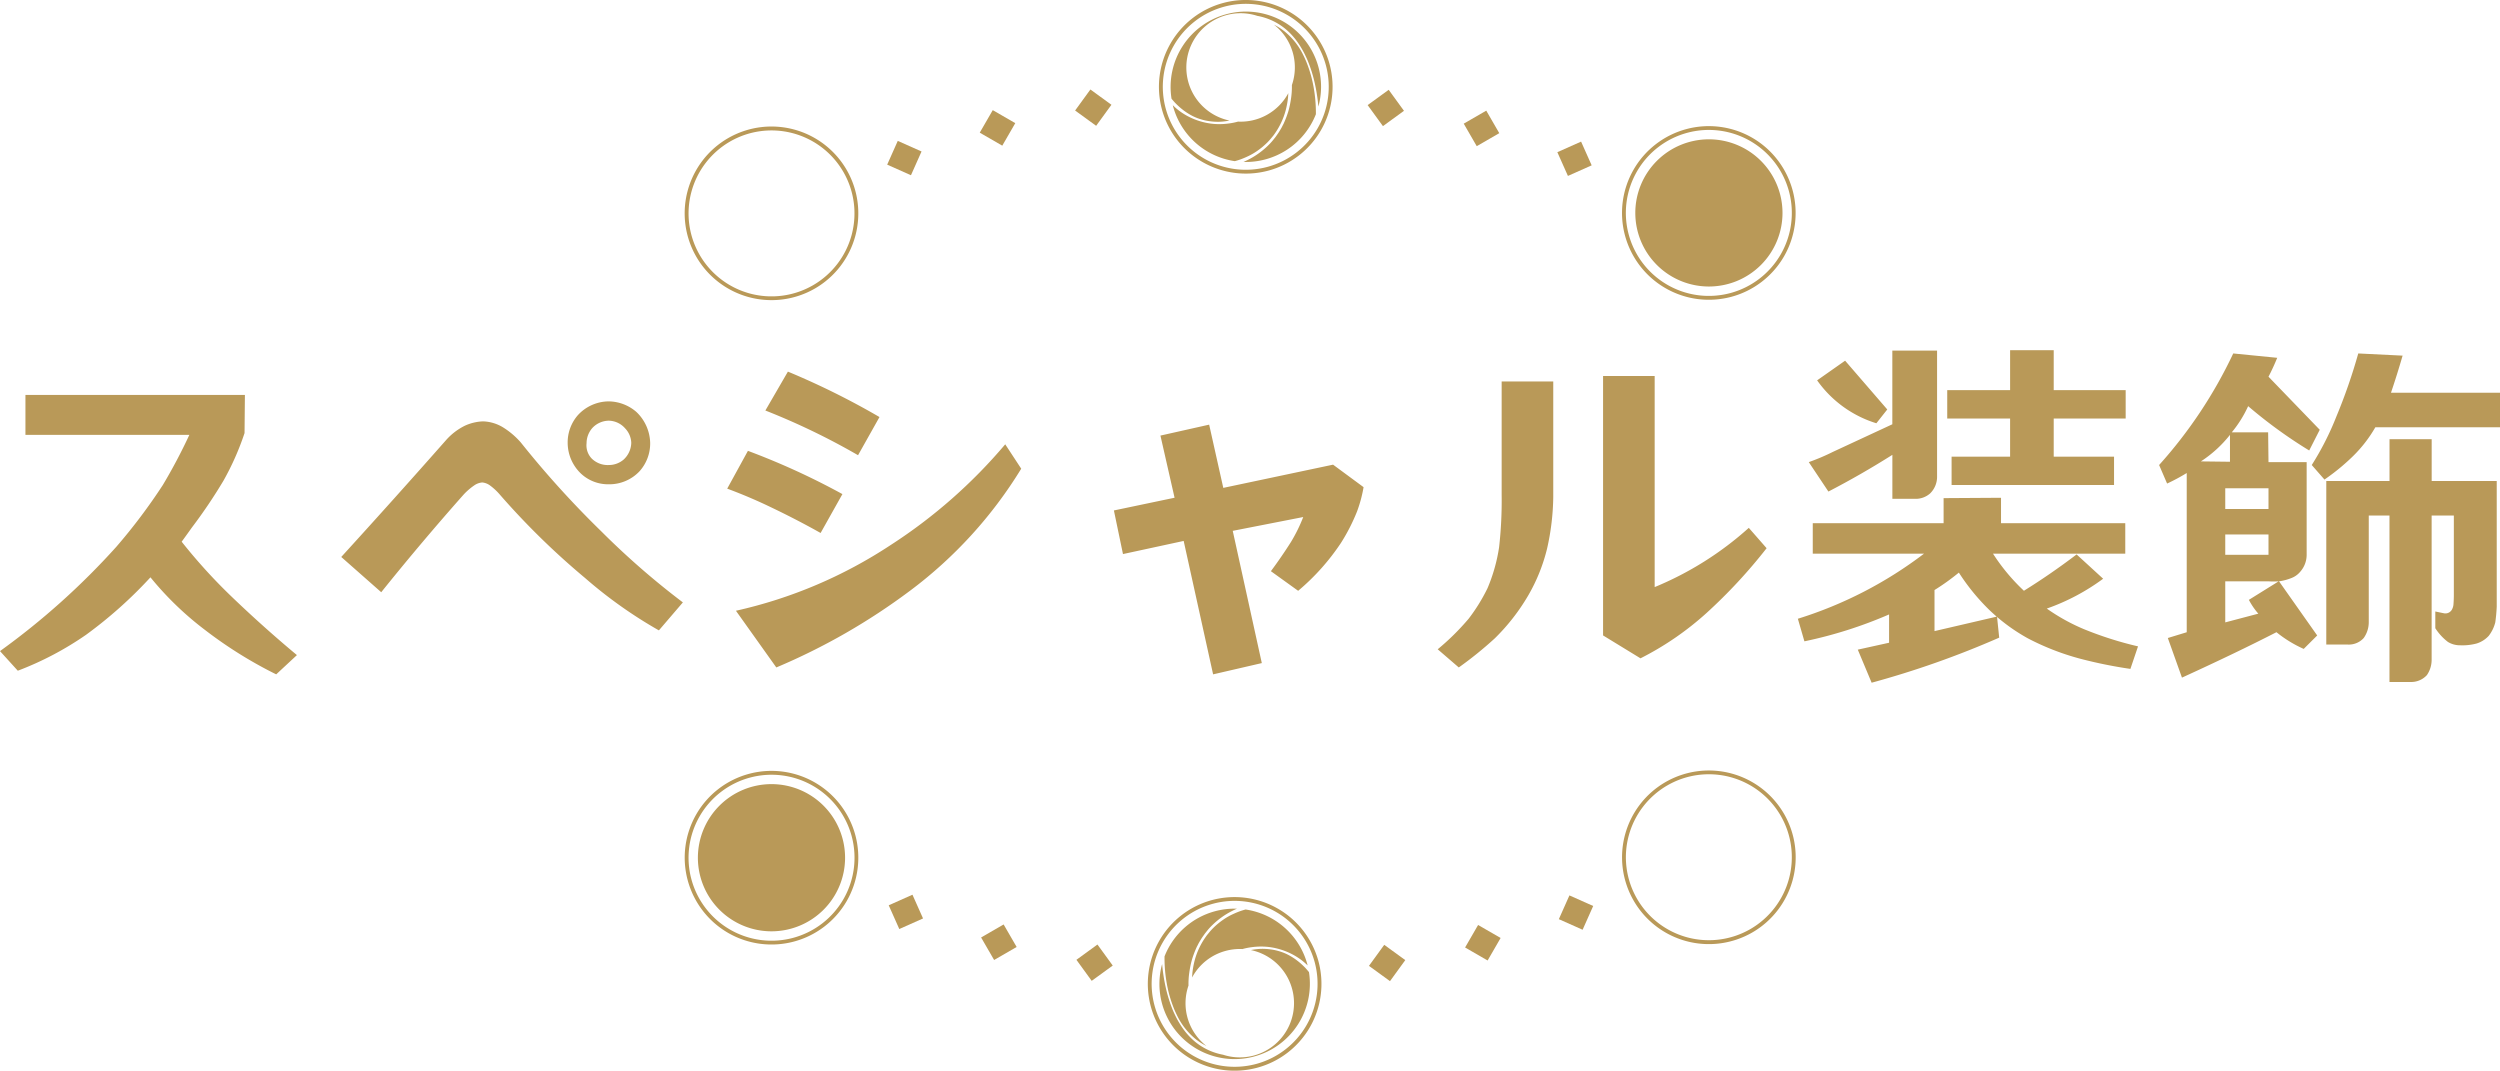 <svg xmlns="http://www.w3.org/2000/svg" width="247.644" height="106.055" viewBox="0 0 247.644 106.055">
  <g id="グループ_134" data-name="グループ 134" transform="translate(-837.15 -16400.027)">
    <path id="パス_379" data-name="パス 379" d="M-122.85.468l1.764,1.944a31.441,31.441,0,0,0,6.768-3.564,43.376,43.376,0,0,0,6.372-5.688,31.329,31.329,0,0,0,5.364,5.184A42.313,42.313,0,0,0-95.49,2.772L-93.438.864q-3.456-2.88-6.7-6.012a54.129,54.129,0,0,1-4.716-5.22q.5-.684,1.008-1.4a50.715,50.715,0,0,0,3.132-4.644,26.82,26.82,0,0,0,2.088-4.716l.036-3.78H-120.33v3.96h16.236a54.481,54.481,0,0,1-2.628,4.968,56.675,56.675,0,0,1-4.608,6.12A72.373,72.373,0,0,1-122.85.468ZM-66.618-20.16a4.234,4.234,0,0,0,1.332,3.06,3.938,3.938,0,0,0,2.736,1.044,4.108,4.108,0,0,0,3.06-1.3,4.115,4.115,0,0,0,1.044-2.808,4.366,4.366,0,0,0-1.368-3.06,4.266,4.266,0,0,0-2.736-1.044A4.178,4.178,0,0,0-65.61-22.9,4.105,4.105,0,0,0-66.618-20.16Zm1.872.036a2.293,2.293,0,0,1,.576-1.512,2.262,2.262,0,0,1,1.62-.72,2.206,2.206,0,0,1,1.62.756,2.178,2.178,0,0,1,.612,1.44,2.326,2.326,0,0,1-.756,1.656,2.242,2.242,0,0,1-1.476.54,2.248,2.248,0,0,1-1.692-.648A1.887,1.887,0,0,1-64.746-20.124Zm-24.3,11.268,3.96,3.492q3.96-4.932,8.172-9.684a6.256,6.256,0,0,1,1.044-.9,1.589,1.589,0,0,1,.792-.288,1.55,1.55,0,0,1,.756.288,5.768,5.768,0,0,1,.972.9,74.534,74.534,0,0,0,8.46,8.28,44.729,44.729,0,0,0,7.308,5.184l2.376-2.772a77.883,77.883,0,0,1-8.1-7.056A95.179,95.179,0,0,1-71.262-20.2a7.822,7.822,0,0,0-1.728-1.476,4.043,4.043,0,0,0-2.016-.612,4.716,4.716,0,0,0-1.8.432,6.108,6.108,0,0,0-1.872,1.44Q-83.826-14.58-89.046-8.856Zm42.012-14.508a68.722,68.722,0,0,1,9.18,4.428l2.124-3.78a75.91,75.91,0,0,0-9.072-4.5Zm-3.78,7.74q2.232.828,4.392,1.872,2.484,1.188,4.86,2.52l2.16-3.852a71.514,71.514,0,0,0-9.36-4.284Zm27.54-4.392a51.208,51.208,0,0,1-11.34,9.972A46.048,46.048,0,0,1-49.95-3.528l4,5.616a62.709,62.709,0,0,0,13.248-7.6A43.232,43.232,0,0,0-21.69-17.6Zm10.764,6.552.9,4.32,6.012-1.3L-2.682,2.772,2.142,1.656l-2.88-13.1,6.984-1.368a15.907,15.907,0,0,1-1.224,2.484q-.936,1.476-1.98,2.88l2.7,1.944A22.315,22.315,0,0,0,9.99-10.26a18.821,18.821,0,0,0,1.584-3.1,13.209,13.209,0,0,0,.648-2.412L9.2-18-1.674-15.7l-1.4-6.264L-7.9-20.88l1.4,6.156Zm48.456-13.32v25.7l3.708,2.268a29.712,29.712,0,0,0,6.552-4.5,51.771,51.771,0,0,0,5.94-6.408l-1.764-2.016a32.365,32.365,0,0,1-9.324,5.868V-26.784ZM19.566.288l2.088,1.8a37.377,37.377,0,0,0,3.564-2.88A20.243,20.243,0,0,0,28.53-5.04,17.449,17.449,0,0,0,30.4-9.684a24.4,24.4,0,0,0,.612-5.112V-26.244H25.9v11.232a41.214,41.214,0,0,1-.252,5.184A16.8,16.8,0,0,1,24.5-5.76a17.683,17.683,0,0,1-1.872,3.024A24.274,24.274,0,0,1,19.566.288ZM55.242-2.736,55.89-.5a43.155,43.155,0,0,0,8.388-2.664V-.36l-3.1.684L62.55,3.6A90.885,90.885,0,0,0,75.186-.864L74.97-2.952l-6.192,1.44V-5.58A22.414,22.414,0,0,0,71.19-7.308a21.037,21.037,0,0,0,2.988,3.672A18.364,18.364,0,0,0,78.03-.792a25.225,25.225,0,0,0,5.184,2.016,45.556,45.556,0,0,0,4.968,1.008L88.938,0A35.341,35.341,0,0,1,83.61-1.692,19.226,19.226,0,0,1,79.9-3.744,21.117,21.117,0,0,0,85.482-6.7L82.854-9.108q-2.556,1.944-5.22,3.6a19.436,19.436,0,0,1-3.06-3.672h13.1V-12.2H75.366v-2.52l-5.688.036V-12.2H56.718V-9.18H67.734A40.412,40.412,0,0,1,55.242-2.736ZM70.47-18.792v2.808H86.562v-2.808H80.586v-3.78h7.128V-25.38H80.586v-3.96h-4.32v3.96H70.038v2.808h6.228v3.78ZM64.6-29.3V-22L58.7-19.26a20.749,20.749,0,0,1-2.376,1.008l1.944,2.916q3.2-1.656,6.336-3.636v4.356h2.232a2.14,2.14,0,0,0,1.512-.54,2.3,2.3,0,0,0,.684-1.692V-29.3ZM57.15-26.352A11.242,11.242,0,0,0,63.018-22.1l1.08-1.368L59.922-28.3ZM107.586-.18h2.124a1.986,1.986,0,0,0,1.584-.648,2.7,2.7,0,0,0,.5-1.584V-12.96h2.052V3.528h2.124a2.1,2.1,0,0,0,1.584-.684,2.677,2.677,0,0,0,.468-1.548V-12.96h2.2v7.812q0,.5-.036.972a1.256,1.256,0,0,1-.18.576.738.738,0,0,1-.756.324l-.864-.18V-1.8a5.256,5.256,0,0,0,1.26,1.368,2.266,2.266,0,0,0,1.188.324,5.4,5.4,0,0,0,1.656-.18,2.726,2.726,0,0,0,1.188-.756,3.62,3.62,0,0,0,.648-1.332q.108-.756.144-1.548V-16.38h-6.444v-4.14H113.85v4.14h-6.264Zm7.56-28.62-4.392-.216a54.488,54.488,0,0,1-2.16,6.228,28.444,28.444,0,0,1-2.448,4.824l1.26,1.44a21.046,21.046,0,0,0,2.808-2.3,13.205,13.205,0,0,0,2.232-2.88h12.348v-3.42h-10.8Q114.606-26.928,115.146-28.8ZM101.862-6.444a7.065,7.065,0,0,0,1.008,0L99.918-4.608a6.887,6.887,0,0,0,.936,1.368l-3.276.864V-6.444ZM97.578-15.66h4.284v2.052H97.578Zm0,6.588v-2.016h4.284v2.016Zm9.108,7.992-3.78-5.364a5.161,5.161,0,0,0,1.224-.324,2.094,2.094,0,0,0,.864-.612,2.535,2.535,0,0,0,.648-1.692v-9.18h-3.78l-.036-2.952h-3.6a11.59,11.59,0,0,0,1.62-2.592,46.852,46.852,0,0,0,6.048,4.392l1.044-2.052-5.076-5.256q.468-.9.864-1.872l-4.356-.432a45.5,45.5,0,0,1-7.344,11.052l.792,1.836a18.858,18.858,0,0,0,1.944-1.044V-1.4L91.89-.828l1.4,3.924q5.436-2.484,9.36-4.5a12.137,12.137,0,0,0,2.7,1.656Zm-8.64-19.872v2.664l-2.88-.036A12.1,12.1,0,0,0,98.046-20.952Z" transform="translate(960 16464.055)" fill="#b99958"/>
    <g id="グループ_79" data-name="グループ 79" transform="translate(904.977 16400.027)">
      <path id="パス_64" data-name="パス 64" d="M749.226,208.635a8.6,8.6,0,1,0-11.747-3.147A8.606,8.606,0,0,0,749.226,208.635Zm-8.408-14.559a8.219,8.219,0,1,1-3.008,11.227A8.224,8.224,0,0,1,740.819,194.076Z" transform="translate(-736.331 -180.054)" fill="#b99958" style="isolation: isolate"/>
      <path id="パス_381" data-name="パス 381" d="M0,0H2.576V2.575H0Z" transform="matrix(0.913, -0.407, 0.407, 0.913, 86.44, 15.076)" fill="#b99958"/>
      <path id="パス_65" data-name="パス 65" d="M837.128,185.48a8.6,8.6,0,1,0-10.535-6.08A8.612,8.612,0,0,0,837.128,185.48Zm-4.352-16.245a8.218,8.218,0,1,1-5.813,10.064A8.221,8.221,0,0,1,832.776,169.235Z" transform="translate(-779.325 -168.575)" fill="#b99958" style="isolation: isolate"/>
      <path id="パス_382" data-name="パス 382" d="M0,0H2.575V2.576H0Z" transform="translate(38.671 10.948) rotate(-53.999)" fill="#b99958"/>
      <path id="パス_66" data-name="パス 66" d="M828.587,179.39l.035.044.075.088c.048.057.1.115.149.172.1.115.207.22.317.326a6.884,6.884,0,0,0,.7.59,6.32,6.32,0,0,0,.78.484,4.914,4.914,0,0,0,.854.344,5.28,5.28,0,0,0,.9.194,5.823,5.823,0,0,0,.921.053,6.252,6.252,0,0,0,.912-.1.947.947,0,0,0,.1-.022,5.372,5.372,0,0,1-.286-10.447l.1-.026a5.352,5.352,0,0,1,2.951.105v0a6.119,6.119,0,0,1,2.832,1.334,6.763,6.763,0,0,1,1.065,1.149,7.753,7.753,0,0,1,.432.652c.136.22.261.449.375.682.1.207.2.413.286.625a13.716,13.716,0,0,1,.717,2.311q.166.76.264,1.532c.031.233.053.463.075.7a7.441,7.441,0,0,0-9.015-9.179l-.1.027a7.461,7.461,0,0,0-5.434,8.36Z" transform="translate(-780.372 -169.622)" fill="#b99958" style="isolation: isolate"/>
      <path id="パス_67" data-name="パス 67" d="M837.312,191.953a7.24,7.24,0,0,0,.96-.8,6.042,6.042,0,0,0,.419-.463l.2-.242c.062-.084.123-.171.181-.255a7.249,7.249,0,0,0,1.044-2.263,8.461,8.461,0,0,0,.225-1.228c.012-.15.022-.3.031-.454a5.367,5.367,0,0,1-4.982,2.818,6.41,6.41,0,0,1-.907.185,6.994,6.994,0,0,1-.955.066,6.523,6.523,0,0,1-1.886-.282,6.733,6.733,0,0,1-1.734-.8,6.144,6.144,0,0,1-.762-.586c-.075-.07-.146-.136-.217-.211.009.031.014.065.022.1a7.465,7.465,0,0,0,6.121,5.446c.194-.053.393-.11.582-.181s.388-.15.576-.238A6.353,6.353,0,0,0,837.312,191.953Z" transform="translate(-780.581 -177.02)" fill="#b99958" style="isolation: isolate"/>
      <path id="パス_68" data-name="パス 68" d="M848.544,176.89c-.087-.207-.18-.414-.282-.616a6.884,6.884,0,0,0-1.88-2.368,5.778,5.778,0,0,0-1.03-.652,5.363,5.363,0,0,1,1.779,5.983,7.871,7.871,0,0,1-.079,1.285,9.578,9.578,0,0,1-.26,1.268,9.262,9.262,0,0,1-.453,1.211c-.04.1-.1.194-.146.291s-.1.194-.154.286c-.114.185-.22.374-.348.546l-.185.264-.2.251a5.749,5.749,0,0,1-.431.484,7.82,7.82,0,0,1-.983.845,7.647,7.647,0,0,1-1.109.674c-.146.075-.3.146-.449.211a7.454,7.454,0,0,0,7.174-4.728,14.459,14.459,0,0,0-.278-2.954A12.509,12.509,0,0,0,848.544,176.89Z" transform="translate(-786.986 -170.811)" fill="#b99958" style="isolation: isolate"/>
      <path id="パス_383" data-name="パス 383" d="M0,0H2.576V2.576H0Z" transform="translate(29.225 13.141) rotate(-59.989)" fill="#b99958"/>
      <path id="パス_384" data-name="パス 384" d="M0,0H2.575V2.576H0Z" transform="matrix(0.407, -0.914, 0.914, 0.407, 20.056, 16.31)" fill="#b99958"/>
      <path id="パス_385" data-name="パス 385" d="M0,0H2.577V2.576H0Z" transform="translate(77.167 12.25) rotate(-30.022)" fill="#b99958"/>
      <path id="パス_386" data-name="パス 386" d="M0,0H2.576V2.575H0Z" transform="translate(67.649 10.41) rotate(-36.02)" fill="#b99958"/>
      <path id="パス_69" data-name="パス 69" d="M923.958,195.008a7.29,7.29,0,1,0,7.294,7.29A7.291,7.291,0,0,0,923.958,195.008Z" transform="translate(-822.509 -181.207)" fill="#b99958" style="isolation: isolate"/>
      <path id="パス_70" data-name="パス 70" d="M927.064,193.661a8.6,8.6,0,1,0,3.149,11.742A8.609,8.609,0,0,0,927.064,193.661Zm2.818,11.552a8.22,8.22,0,1,1-3.008-11.226A8.219,8.219,0,0,1,929.883,205.213Z" transform="translate(-821.316 -180.013)" fill="#b99958" style="isolation: isolate"/>
    </g>
    <g id="グループ_78" data-name="グループ 78" transform="translate(1015.024 16506.082) rotate(180)">
      <path id="パス_64-2" data-name="パス 64" d="M12.9,16.037A8.6,8.6,0,1,0,1.149,12.89,8.606,8.606,0,0,0,12.9,16.037ZM4.488,1.479A8.219,8.219,0,1,1,1.48,12.705,8.224,8.224,0,0,1,4.488,1.479Z" transform="translate(0 12.543)" fill="#b99958" style="isolation: isolate"/>
      <path id="パス_393" data-name="パス 393" d="M0,0H2.576V2.575H0Z" transform="matrix(0.913, -0.407, 0.407, 0.913, 86.44, 15.076)" fill="#b99958"/>
      <path id="パス_65-2" data-name="パス 65" d="M10.828,16.9A8.6,8.6,0,1,0,.293,10.825,8.612,8.612,0,0,0,10.828,16.9ZM6.476.66A8.218,8.218,0,1,1,.663,10.724,8.221,8.221,0,0,1,6.476.66Z" transform="translate(46.975 0)" fill="#b99958" style="isolation: isolate"/>
      <path id="パス_394" data-name="パス 394" d="M0,0H2.575V2.576H0Z" transform="translate(38.671 10.948) rotate(-53.999)" fill="#b99958"/>
      <path id="パス_66-2" data-name="パス 66" d="M.1,8.625l.035.044.075.088c.048.057.1.115.149.172.1.115.207.22.317.326a6.883,6.883,0,0,0,.7.59,6.315,6.315,0,0,0,.78.484,4.915,4.915,0,0,0,.854.344,5.279,5.279,0,0,0,.9.194,5.822,5.822,0,0,0,.921.053,6.255,6.255,0,0,0,.912-.1.951.951,0,0,0,.1-.022A5.372,5.372,0,0,1,5.548.353l.1-.026A5.352,5.352,0,0,1,8.6.432v0a6.12,6.12,0,0,1,2.832,1.334,6.765,6.765,0,0,1,1.065,1.149,7.767,7.767,0,0,1,.432.652c.136.22.261.449.375.682.1.207.2.414.286.625A13.72,13.72,0,0,1,14.3,7.181q.166.76.264,1.532c.031.233.053.463.075.7A7.441,7.441,0,0,0,5.627.23l-.1.027A7.461,7.461,0,0,0,.092,8.616Z" transform="translate(48.118 1.144)" fill="#b99958" style="isolation: isolate"/>
      <path id="パス_67-2" data-name="パス 67" d="M8.385,5.706a7.24,7.24,0,0,0,.96-.8,6.043,6.043,0,0,0,.419-.463l.2-.242c.062-.084.123-.171.181-.255a7.249,7.249,0,0,0,1.044-2.263A8.461,8.461,0,0,0,11.412.454c.012-.15.022-.3.031-.454A5.344,5.344,0,0,1,8.1,2.641a5.386,5.386,0,0,1-1.643.176A6.409,6.409,0,0,1,5.554,3a6.993,6.993,0,0,1-.955.066,6.522,6.522,0,0,1-1.886-.282,6.734,6.734,0,0,1-1.734-.8A6.141,6.141,0,0,1,.217,1.4C.142,1.335.07,1.268,0,1.194c.009.031.014.065.022.1A7.465,7.465,0,0,0,6.144,6.736c.194-.053.393-.11.582-.181s.387-.15.576-.238A6.354,6.354,0,0,0,8.385,5.706Z" transform="translate(48.346 9.227)" fill="#b99958" style="isolation: isolate"/>
      <path id="パス_68-2" data-name="パス 68" d="M6.213,3.636c-.087-.207-.18-.414-.282-.616A6.884,6.884,0,0,0,4.052.652,5.776,5.776,0,0,0,3.022,0,5.368,5.368,0,0,1,4.91,2.844,5.349,5.349,0,0,1,4.8,5.983a7.88,7.88,0,0,1-.079,1.285,9.579,9.579,0,0,1-.26,1.268,9.26,9.26,0,0,1-.453,1.211c-.04.1-.1.194-.146.291s-.1.194-.154.286c-.114.185-.22.374-.348.546l-.185.264-.2.251a5.75,5.75,0,0,1-.431.484,7.821,7.821,0,0,1-.983.845,7.649,7.649,0,0,1-1.109.674c-.146.075-.3.146-.449.211a7.485,7.485,0,0,0,2.167-.251A7.448,7.448,0,0,0,7.174,8.871,14.46,14.46,0,0,0,6.9,5.917,12.509,12.509,0,0,0,6.213,3.636Z" transform="translate(55.345 2.443)" fill="#b99958" style="isolation: isolate"/>
      <path id="パス_395" data-name="パス 395" d="M0,0H2.576V2.576H0Z" transform="translate(29.226 13.141) rotate(-59.989)" fill="#b99958"/>
      <path id="パス_396" data-name="パス 396" d="M0,0H2.575V2.576H0Z" transform="matrix(0.407, -0.914, 0.914, 0.407, 20.056, 16.31)" fill="#b99958"/>
      <path id="パス_397" data-name="パス 397" d="M0,0H2.577V2.576H0Z" transform="translate(77.168 12.25) rotate(-30.022)" fill="#b99958"/>
      <path id="パス_398" data-name="パス 398" d="M0,0H2.576V2.575H0Z" transform="translate(67.649 10.41) rotate(-36.02)" fill="#b99958"/>
      <path id="パス_69-2" data-name="パス 69" d="M7.292,0a7.29,7.29,0,1,0,7.294,7.29A7.292,7.292,0,0,0,7.292,0Z" transform="translate(94.157 13.801)" fill="#b99958" style="isolation: isolate"/>
      <path id="パス_70-2" data-name="パス 70" d="M12.9,1.149a8.6,8.6,0,1,0,3.149,11.742A8.609,8.609,0,0,0,12.9,1.149ZM15.714,12.7A8.22,8.22,0,1,1,12.706,1.475,8.219,8.219,0,0,1,15.714,12.7Z" transform="translate(92.853 12.498)" fill="#b99958" style="isolation: isolate"/>
    </g>
  </g>
</svg>
